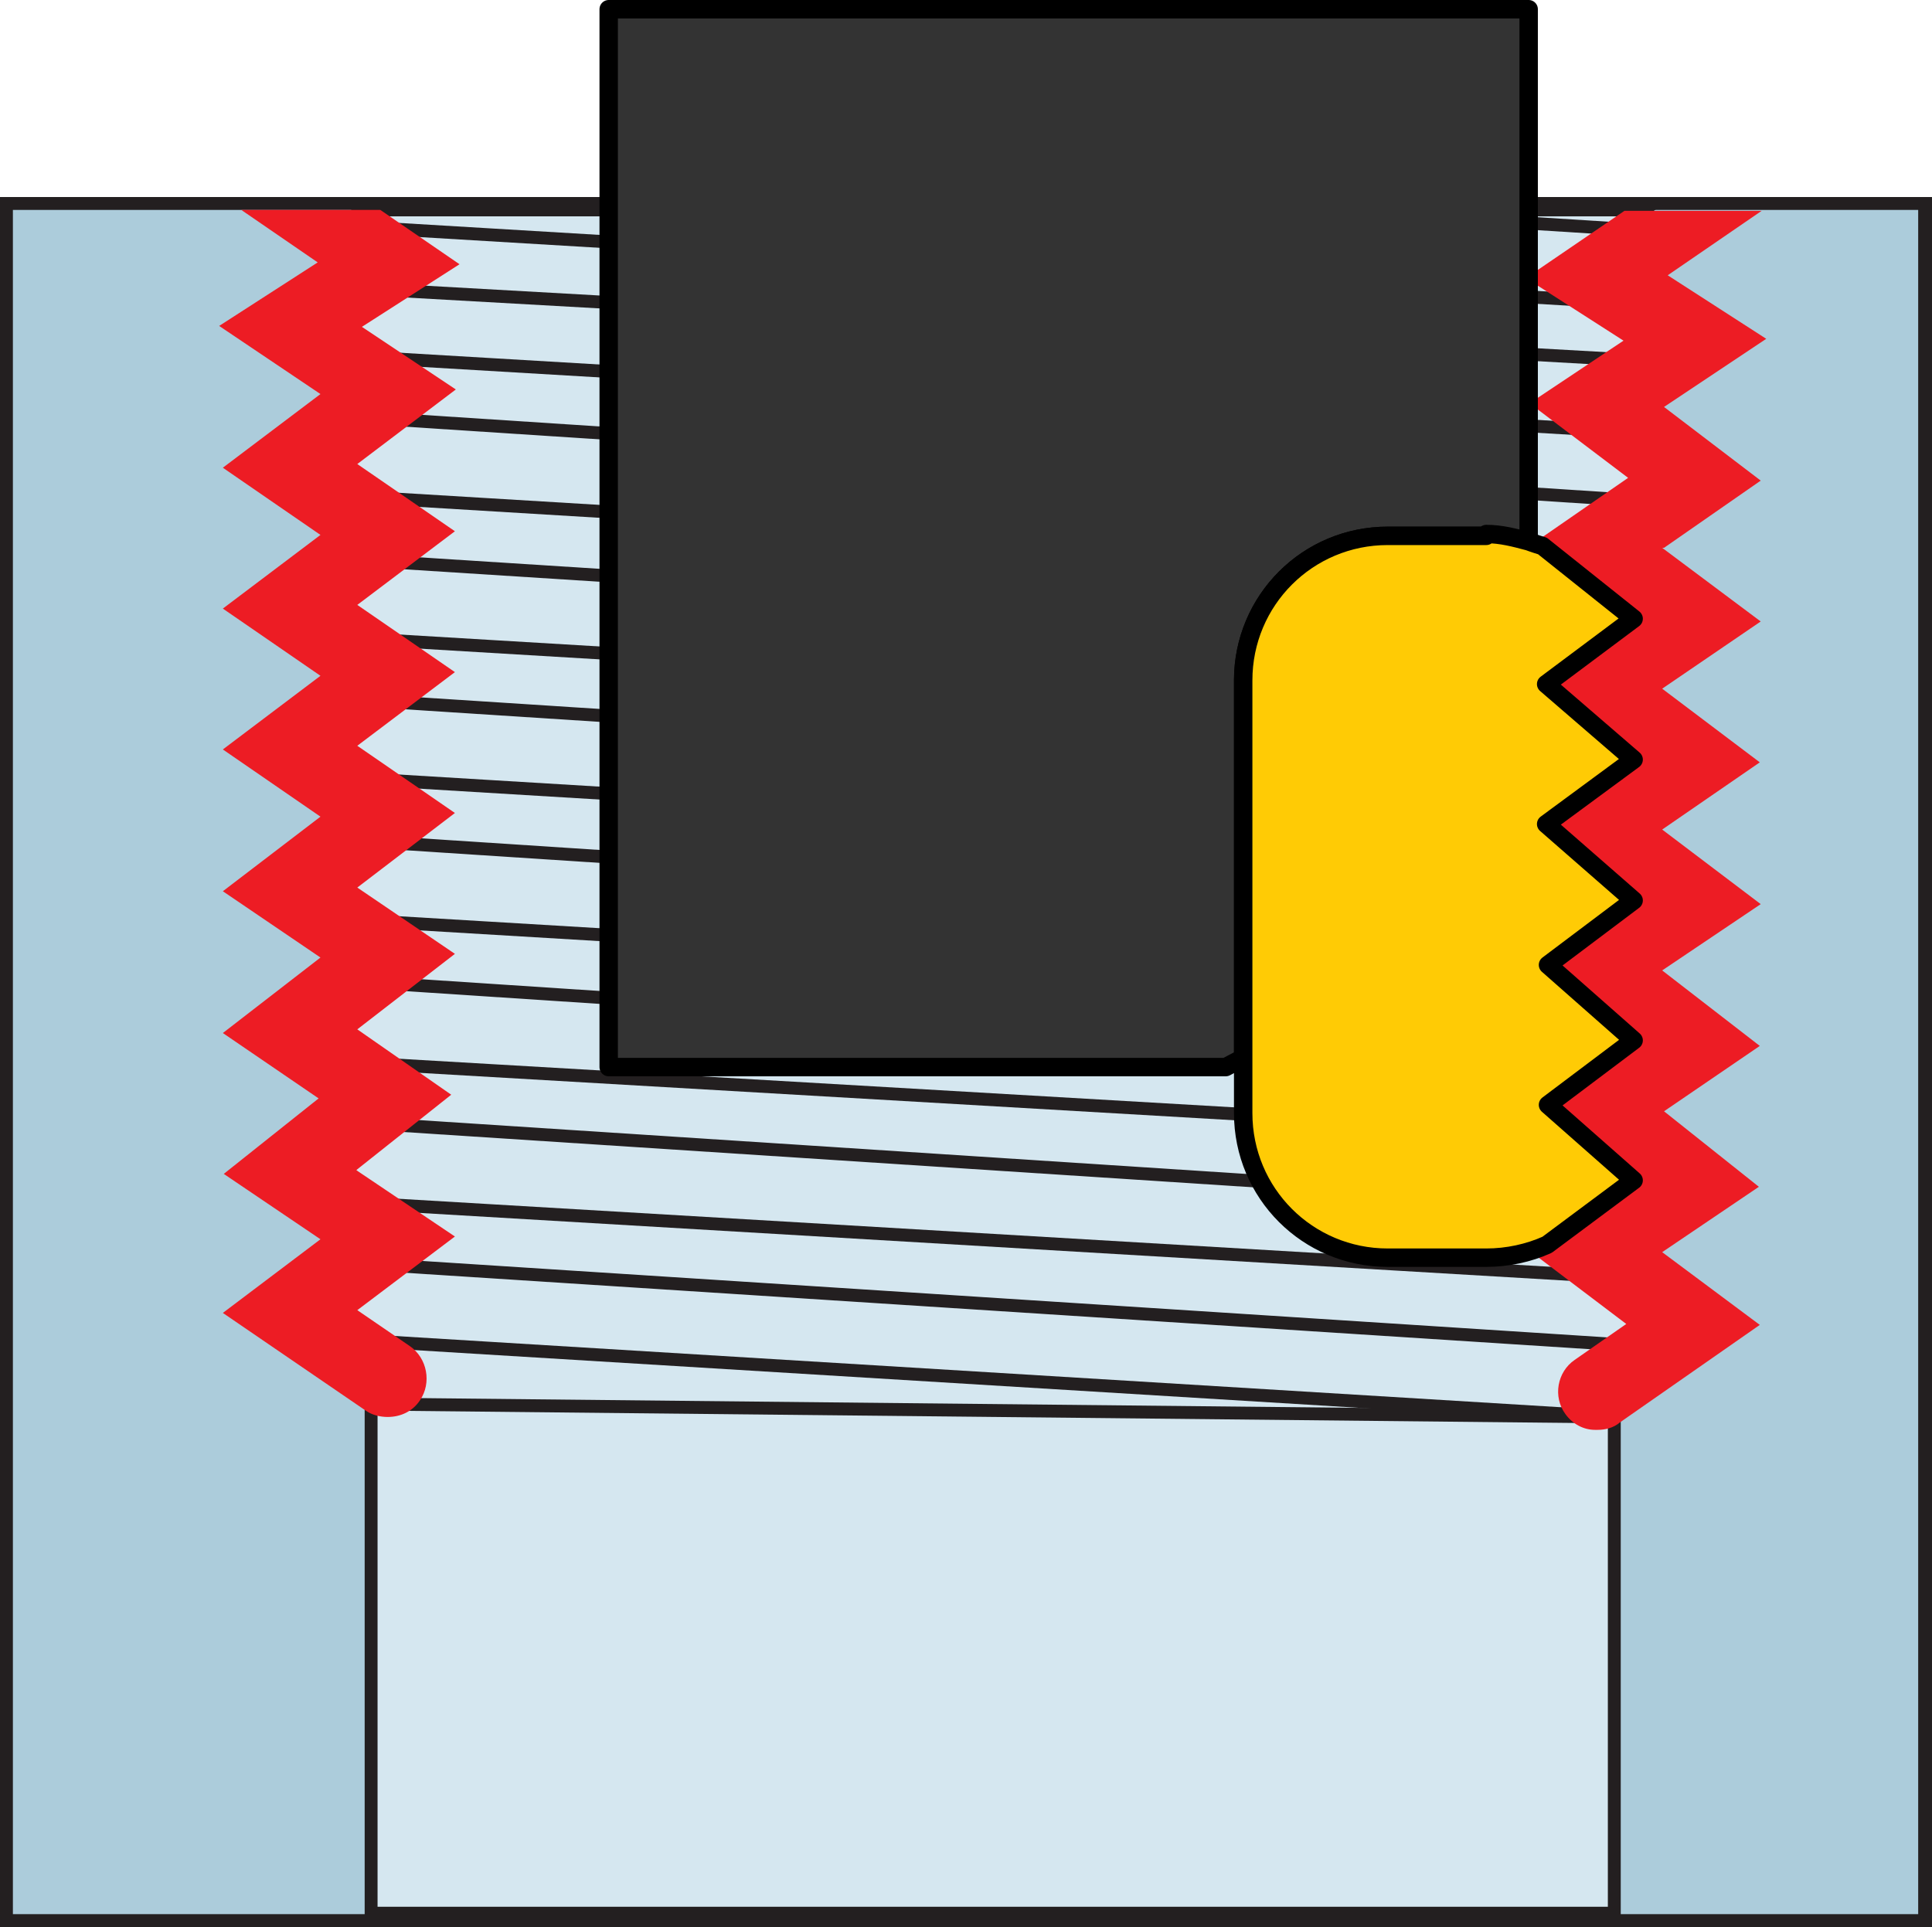 <?xml version="1.0" encoding="UTF-8"?><svg id="Layer_1" xmlns="http://www.w3.org/2000/svg" viewBox="0 0 20.98 20.93"><defs><style>.cls-1{fill:none;}.cls-1,.cls-2,.cls-3{stroke-linejoin:round;}.cls-1,._{stroke:#231f20;stroke-width:.14px;}.cls-2{fill:#ffcb05;}.cls-2,.cls-3{stroke:#000;stroke-width:.2px;}.cls-4{fill:#ed1c24;}.cls-5{fill:#231f20;}.cls-3{fill:#333;}.cls-6{fill:#acccdb;}._{fill:#d5e7f0;stroke-miterlimit:3.86;}</style></defs><g><rect class="cls-6" x=".07" y="2.21" width="20.84" height="18.66"/><path class="cls-5" d="M20.83,2.28V20.79H.14V2.28H20.83m.14-.14H0V20.93H20.98V2.14h0Z"/></g><path class="_" d="M17.21,15.35c-.13-.19-.09-.46,.1-.59l.56-.39-1.07-.81,1.08-.72-1.02-.81,1.03-.71-1.07-.82,1.06-.72-1.06-.81,1.06-.73-1.06-.8,1.06-.73-1.06-.79,1.07-.74-1.07-.81,1.02-.68-1.06-.68,1.07-.73H3.94l.86,.59-1.06,.68,1.02,.68-1.07,.81,1.06,.73-1.06,.8,1.06,.73-1.06,.8,1.06,.73-1.06,.81,1.06,.72-1.06,.82,1.02,.71-1.02,.81,1.07,.72-1.06,.8,.57,.39c.19,.13,.24,.4,.11,.59-.08,.12-.22,.03-.35,.03v5.55h13.5v-5.38c-.12,0-.24,.06-.32-.05Z"/><line class="cls-1" x1="4.03" y1="13.73" x2="18.6" y2="14.67"/><line class="cls-1" x1="2.97" y1="13.01" x2="17.53" y2="13.87"/><line class="cls-1" x1="4" y1="12.2" x2="18.59" y2="13.15"/><line class="cls-1" x1="2.97" y1="11.49" x2="17.57" y2="12.34"/><line class="cls-1" x1="2.97" y1="9.94" x2="17.53" y2="10.81"/><line class="cls-1" x1="4.03" y1="10.67" x2="18.6" y2="11.63"/><line class="cls-1" x1="2.97" y1="8.4" x2="17.53" y2="9.28"/><line class="cls-1" x1="4.03" y1="9.14" x2="18.6" y2="10.09"/><line class="cls-1" x1="2.97" y1="6.88" x2="17.53" y2="7.75"/><line class="cls-1" x1="4.03" y1="7.61" x2="18.59" y2="8.55"/><line class="cls-1" x1="2.97" y1="5.34" x2="17.53" y2="6.22"/><line class="cls-1" x1="4.03" y1="6.09" x2="18.6" y2="7.02"/><line class="cls-1" x1="2.97" y1="3.82" x2="17.53" y2="4.68"/><line class="cls-1" x1="4.03" y1="4.54" x2="18.59" y2="5.49"/><line class="cls-1" x1="2.97" y1="2.41" x2="17.53" y2="3.28"/><line class="cls-1" x1="4.03" y1="3.14" x2="18.6" y2="3.96"/><line class="cls-1" x1="14.33" y1="2.28" x2="18.6" y2="2.55"/><line class="cls-1" x1="2.97" y1="14.5" x2="17.53" y2="15.39"/><line class="cls-1" x1="4.04" y1="15.25" x2="17.53" y2="15.39"/><path class="cls-4" d="M3.88,12.7l1.02-.81-1.02-.71,1.06-.82-1.06-.72,1.06-.81-1.06-.73,1.06-.8-1.06-.73,1.06-.8-1.06-.73,1.07-.81-1.02-.68,1.06-.68-.86-.59h-1.51l.83,.57-1.07,.69,1.1,.74-1.06,.8,1.06,.73-1.06,.8,1.06,.73-1.06,.8,1.06,.73-1.06,.81,1.06,.72-1.06,.82,1.04,.71-1.03,.82,1.05,.71-1.06,.8,1.55,1.06c.07,.05,.16,.07,.24,.07,0,0,0,0,0,0,.14,0,.27-.06,.35-.18,.13-.19,.08-.46-.11-.59l-.57-.39,1.06-.8-1.07-.72Z"/><path class="cls-4" d="M18.07,5.95l1.05-.73-1.05-.8,1.11-.74-1.07-.69,1.02-.7h-.01s-.73,0-.73,0h-.75l-1.07,.73,1.06,.68-1.02,.68,1.07,.81-1.07,.74,1.06,.79-1.06,.73,1.06,.8-1.06,.73,1.06,.81-1.06,.72,1.07,.82-1.03,.71,1.02,.81-1.08,.72,1.07,.81-.56,.39c-.19,.13-.24,.4-.1,.59,.08,.11,.2,.17,.32,.17,0,0,.02,0,.03,0,.08,0,.17-.02,.24-.08l1.52-1.06-1.06-.79,1.05-.71-1.03-.82,1.04-.71-1.06-.82,1.07-.72-1.07-.81,1.06-.73-1.06-.8,1.07-.73-1.07-.8Z"/><path class="cls-3" d="M13.31,11.59l.19-.1V7.39c0-.87,.7-1.57,1.57-1.57h1.07c.16,0,.31,.03,.46,.08V.1H6.61V11.59h6.7Z"/><path class="cls-2" d="M16.14,5.82h-1.07c-.87,0-1.57,.7-1.57,1.57v4.7c0,.87,.7,1.57,1.57,1.57h1.07c.23,0,.46-.05,.66-.14l.94-.7-.93-.82,.93-.7-.93-.82,.93-.7-.95-.83,.95-.7-.95-.82,.95-.71-.99-.79s-.1-.03-.15-.05h0c-.15-.04-.3-.08-.46-.08Z"/></svg>